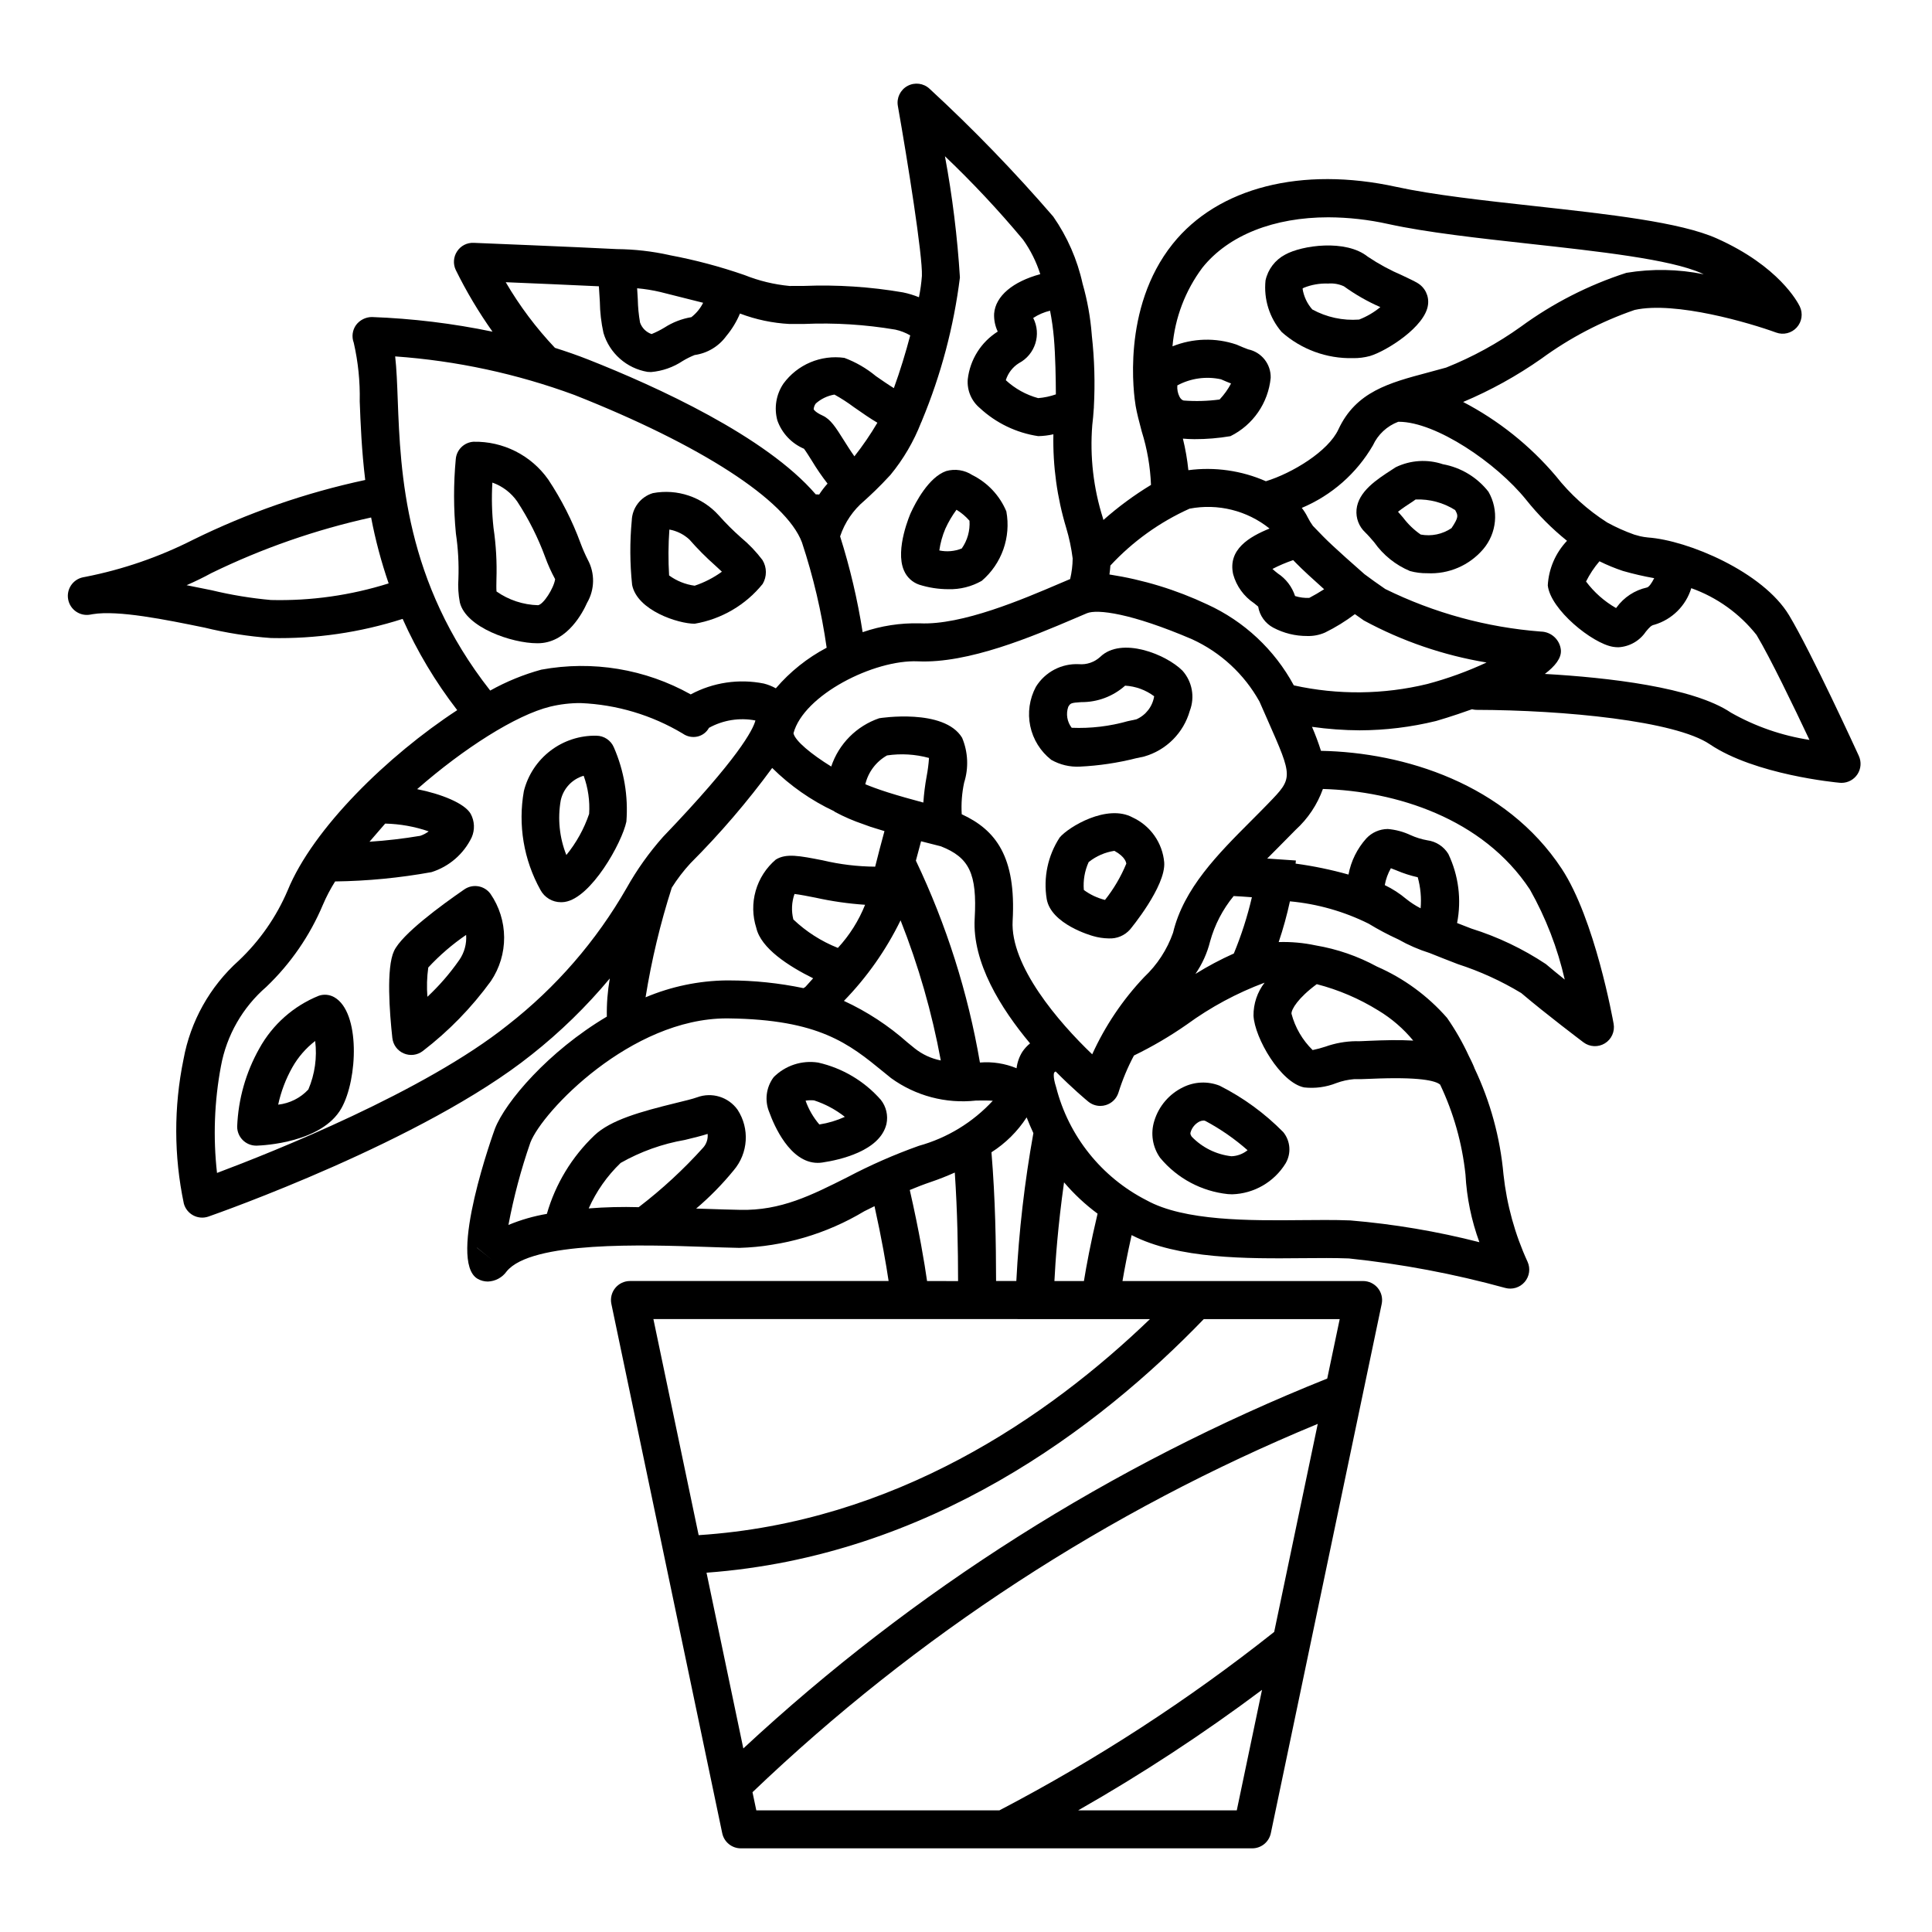 <?xml version="1.0" encoding="UTF-8"?>
<!-- Uploaded to: ICON Repo, www.iconrepo.com, Generator: ICON Repo Mixer Tools -->
<svg fill="#000000" width="800px" height="800px" version="1.1" viewBox="144 144 512 512" xmlns="http://www.w3.org/2000/svg">
 <g>
  <path d="m636.61 344.32c-0.508-1.113-12.543-27.359-18.469-37.238-6.902-11.504-26.805-19.91-37.469-20.648v-0.004c-0.676-0.066-1.344-0.172-2.004-0.32-0.578-0.145-1.117-0.289-1.547-0.426h-0.004c-2.484-0.879-4.891-1.953-7.199-3.223-5.207-3.32-9.816-7.492-13.633-12.344-6.84-8.055-15.172-14.703-24.539-19.59 7.297-3.074 14.246-6.918 20.727-11.465 7.543-5.523 15.879-9.879 24.719-12.922 10.793-2.414 30.727 3.512 37.496 5.988 1.926 0.707 4.086 0.176 5.465-1.344 1.379-1.52 1.699-3.723 0.809-5.57-0.516-1.066-5.5-10.656-21.996-18.027-9.66-4.316-28.551-6.402-48.555-8.605-13.141-1.445-26.73-2.949-36.32-5.047-25.16-5.519-47.34 0.133-59.316 15.105-13.68 17.102-10.254 40.34-9.816 42.934 0.32 1.883 0.934 4.223 1.617 6.785v-0.004c1.441 4.59 2.262 9.348 2.449 14.152-4.477 2.715-8.695 5.824-12.613 9.297-0.039-0.148-0.062-0.27-0.102-0.418-2.547-7.988-3.512-16.398-2.844-24.758 0.172-1.348 0.297-2.844 0.398-4.398 0-0.047 0.02-0.086 0.02-0.133v-0.223c0.344-6.32 0.164-12.66-0.539-18.949l-0.023-0.309c-0.355-4.551-1.168-9.051-2.422-13.438-1.402-6.383-4.047-12.426-7.781-17.785-10.273-11.902-21.219-23.211-32.777-33.871-1.582-1.48-3.934-1.781-5.84-0.746-1.906 1.031-2.938 3.168-2.559 5.301 2.582 14.602 6.59 39.738 6.371 45.027v0.004c-0.141 1.902-0.402 3.793-0.785 5.664-1.363-0.555-2.777-0.988-4.223-1.285-8.66-1.488-17.449-2.062-26.23-1.715l-3.84 0.012c-4.102-0.391-8.125-1.363-11.949-2.898-6.438-2.234-13.035-3.988-19.734-5.246l-0.148-0.039c-4.562-1.012-9.219-1.543-13.895-1.586-10.379-0.543-37.973-1.66-37.973-1.66h0.004c-1.766-0.082-3.441 0.773-4.402 2.254-0.977 1.465-1.113 3.336-0.359 4.93 2.809 5.703 6.066 11.172 9.742 16.359-10.527-2.191-21.223-3.488-31.969-3.883-1.66 0.012-3.219 0.805-4.211 2.137-0.961 1.363-1.184 3.117-0.594 4.684 1.164 5.086 1.695 10.297 1.582 15.516 0.223 5.898 0.504 12.988 1.457 20.848-15.801 3.383-31.125 8.703-45.621 15.844-9.012 4.57-18.609 7.875-28.523 9.824-0.215 0.039-0.43 0.078-0.641 0.121-2.699 0.555-4.453 3.172-3.934 5.879 0.516 2.707 3.109 4.496 5.824 4.016 0.07-0.012 0.301-0.051 0.668-0.121 6.762-1.117 19.367 1.457 29.543 3.539v-0.004c5.809 1.422 11.727 2.356 17.691 2.785 11.836 0.258 23.633-1.457 34.91-5.07 3.844 8.605 8.699 16.727 14.465 24.184-18.402 12.016-38.246 31.379-44.934 47.766-2.996 7.027-7.41 13.363-12.961 18.613-7.656 6.859-12.809 16.074-14.648 26.188-2.594 12.609-2.559 25.613 0.098 38.211 0.367 1.344 1.281 2.477 2.516 3.129 1.234 0.648 2.688 0.758 4.004 0.297 2.316-0.809 57.07-20.059 85.602-42.879v0.004c7.602-6.004 14.559-12.781 20.758-20.223-0.586 3.336-0.848 6.723-0.785 10.113-15.457 9.16-26.898 22.582-29.66 29.715-0.133 0.348-12.762 35.047-4.574 39.773 0.82 0.469 1.75 0.715 2.699 0.719 1.98-0.066 3.82-1.055 4.969-2.672 6.527-8.09 36.543-7.066 52.66-6.516 3.289 0.113 6.34 0.215 9.02 0.266 11.684-0.344 23.086-3.684 33.109-9.703 0.895-0.449 1.805-0.898 2.711-1.348 1.934 8.715 3.09 15.484 3.738 19.832h-68.539c-1.516 0-2.953 0.684-3.91 1.863-0.957 1.176-1.332 2.727-1.02 4.211l29.379 140.27v-0.004c0.488 2.336 2.547 4.008 4.93 4.008h135.52c2.387 0 4.441-1.672 4.934-4.008l29.379-140.26c0.312-1.488-0.062-3.035-1.02-4.211-0.957-1.18-2.394-1.863-3.91-1.863h-63.762c0.52-3.062 1.309-7.215 2.422-12.168 12.336 6.356 30.535 6.25 45.258 6.109 4.465-0.039 8.648-0.074 12.262 0.07v-0.004c14.023 1.465 27.902 4.082 41.5 7.824 1.875 0.512 3.879-0.105 5.144-1.586 1.266-1.477 1.566-3.551 0.773-5.328-3.367-7.32-5.523-15.145-6.391-23.156-0.879-9.793-3.492-19.348-7.719-28.223-0.012-0.035-0.008-0.07-0.02-0.105-0.066-0.164-0.539-1.328-1.441-3.078-1.625-3.527-3.555-6.902-5.769-10.09-5.117-5.848-11.461-10.492-18.582-13.602-5.07-2.758-10.562-4.656-16.254-5.613-3.215-0.688-6.5-0.98-9.789-0.879 1.195-3.539 2.188-7.144 2.981-10.797 7.254 0.668 14.324 2.672 20.852 5.918 2.547 1.551 5.184 2.949 7.894 4.184 2.625 1.484 5.391 2.688 8.266 3.594 2.523 1.016 5.043 2.004 7.473 2.938h-0.004c5.887 1.902 11.531 4.477 16.824 7.676 6.543 5.559 16.086 12.754 16.488 13.059 1.652 1.242 3.898 1.352 5.664 0.27 1.766-1.082 2.688-3.133 2.328-5.172-0.199-1.133-4.988-27.793-13.762-41.105-14.82-22.496-41.746-30.836-63.797-31.246-0.684-2.16-1.477-4.281-2.375-6.359 4.18 0.59 8.395 0.902 12.617 0.926 6.832-0.02 13.633-0.852 20.266-2.477 0.117-0.027 4.242-1.215 9.52-3.113 0.367 0.098 0.746 0.152 1.125 0.164 23.395 0.055 52.734 2.926 61.871 9.105 11.996 8.113 33.57 10.137 34.484 10.219 0.148 0.016 0.301 0.02 0.449 0.02h0.004c1.715 0 3.309-0.871 4.238-2.316 0.926-1.441 1.055-3.258 0.34-4.816zm-33.871-11.449c-10.023-6.781-32.703-9.324-49.336-10.273 2.695-2.051 4.426-4.191 4.246-6.312h0.004c-0.262-2.746-2.543-4.859-5.301-4.914-14.34-1.102-28.336-4.93-41.242-11.277-2.043-1.395-3.848-2.695-5.512-3.938-1.066-0.934-8.352-7.312-10.961-10.008l-2.695-2.781v0.004c-0.516-0.711-0.973-1.465-1.371-2.25-0.438-0.895-0.969-1.738-1.582-2.527 7.91-3.324 14.523-9.137 18.84-16.555 1.328-2.891 3.738-5.137 6.711-6.262l0.121-0.004h0.059c9.789 0 25.855 10.887 33.715 20.66 3.203 4.016 6.84 7.664 10.84 10.883-3.047 3.211-4.852 7.398-5.098 11.816 0.711 6.426 11.797 15.371 17.273 16.277h-0.004c0.484 0.082 0.977 0.121 1.465 0.121 2.93-0.168 5.613-1.695 7.25-4.133 1.047-1.254 1.453-1.672 2.25-1.836v0.004c4.688-1.383 8.367-5.023 9.797-9.695 6.812 2.43 12.805 6.727 17.293 12.395 3.617 6.027 9.93 19.125 14.023 27.812-7.309-1.125-14.348-3.566-20.781-7.207zm-53.285 46.883c4.207 7.461 7.312 15.492 9.219 23.844-1.738-1.391-3.465-2.805-5-4.109-6.098-4.051-12.742-7.215-19.73-9.402-1.238-0.477-2.523-0.98-3.801-1.477 1.215-6.195 0.398-12.613-2.32-18.309-1.215-1.984-3.262-3.316-5.57-3.613-1.535-0.273-3.031-0.738-4.449-1.383-1.902-0.891-3.941-1.438-6.035-1.613-2.148 0.016-4.199 0.914-5.668 2.484-2.43 2.699-4.07 6.016-4.738 9.59-4.598-1.289-9.281-2.262-14.016-2.902 0.023-0.277 0.055-0.547 0.074-0.824l-7.598-0.52c0.953-0.969 1.918-1.938 2.898-2.914 1.562-1.566 3.121-3.129 4.648-4.703 3.254-2.965 5.731-6.68 7.215-10.82 19.199 0.562 42.344 7.664 54.871 26.672zm-32.781 2.488c-1.734-1.461-3.648-2.695-5.695-3.68 0.281-1.57 0.828-3.082 1.617-4.469 0.496 0.176 1.047 0.398 1.484 0.57v0.004c1.82 0.777 3.707 1.383 5.637 1.812 0.746 2.676 1.004 5.461 0.762 8.227-1.348-0.691-2.621-1.516-3.805-2.465zm-7.41 29.539c3.516 2.117 6.648 4.816 9.258 7.988-3.723-0.223-7.75-0.113-11.766 0.059-1.52 0.062-2.731 0.148-3.41 0.094-2.758 0.035-5.492 0.523-8.094 1.449-1.109 0.367-2.242 0.668-3.387 0.906-2.703-2.644-4.641-5.973-5.606-9.629-0.059-1.152 1.75-4.188 6.695-7.836 5.758 1.484 11.258 3.836 16.309 6.969zm-19.648 20.395c2.902 0.324 5.844-0.078 8.555-1.16 1.496-0.551 3.055-0.895 4.644-1.027 0.879 0.039 2.43-0.012 4.383-0.094 13.035-0.578 17.277 0.504 18.465 1.555l-0.004-0.004c3.562 7.5 5.828 15.543 6.707 23.797 0.328 6.133 1.57 12.184 3.688 17.953-11.227-2.875-22.676-4.805-34.223-5.773-2.086-0.09-4.356-0.113-6.758-0.113-1.93 0-3.941 0.016-6.012 0.035-13.926 0.133-31.223 0.281-41.238-5.277-11.914-6.086-20.633-17-23.938-29.957-0.949-2.934-0.535-3.832-0.531-3.844 0.109-0.137 0.246-0.246 0.406-0.32 4.594 4.648 8.234 7.656 8.66 8.004h0.004c0.895 0.73 2.016 1.129 3.176 1.129 0.492 0 0.98-0.074 1.453-0.219 1.598-0.477 2.856-1.723 3.352-3.316 1.059-3.394 2.434-6.688 4.106-9.824 4.871-2.363 9.547-5.106 13.988-8.203 6.336-4.625 13.277-8.359 20.633-11.102-1.934 2.5-2.965 5.578-2.938 8.738 0.293 5.918 7.176 17.777 13.422 19.023zm-81.645 51.305c-0.023-10.047-0.184-21.578-1.223-34.121v0.004c3.734-2.379 6.914-5.531 9.324-9.246 0.562 1.449 1.168 2.824 1.785 4.172-2.332 12.957-3.844 26.047-4.519 39.191zm-107.96-19.238c2.016-4.531 4.891-8.625 8.465-12.055 5.285-3.004 11.051-5.066 17.043-6.098 2.461-0.602 4.469-1.094 6.012-1.594h-0.004c0.137 1.316-0.285 2.629-1.164 3.621-5.203 5.781-10.93 11.07-17.105 15.797-4.418-0.129-8.84-0.02-13.246 0.328zm28.48 0.043c3.617-3.074 6.949-6.469 9.949-10.145 3.863-4.535 4.277-11.074 1.02-16.059-2.422-3.379-6.801-4.727-10.699-3.289-1.254 0.453-3.277 0.93-5.641 1.512-9.246 2.269-17.254 4.473-21.574 8.562-5.981 5.695-10.34 12.883-12.621 20.824-3.496 0.59-6.91 1.574-10.184 2.934 1.398-7.418 3.34-14.727 5.82-21.855 3.191-8.25 26.652-32.887 52.016-32.887 0.152 0 0.305 0.004 0.461 0.004 24.082 0.285 31.969 6.731 41.098 14.188l1.973 1.605v0.004c6.512 4.731 14.555 6.863 22.559 5.977 1.461-0.016 3.141-0.043 4.43 0.051-5.293 5.727-12.078 9.863-19.594 11.945-6.512 2.32-12.852 5.106-18.969 8.332-9.445 4.734-17.59 8.898-28.426 8.633-2.629-0.043-5.617-0.148-8.844-0.254-0.938-0.031-1.844-0.055-2.773-0.082zm-126.98-9.441c-1.062-9.434-0.711-18.973 1.043-28.301 1.496-8.172 5.742-15.586 12.027-21.02 6.434-6.144 11.539-13.551 14.992-21.754 0.914-2.144 2-4.211 3.238-6.18 8.57-0.113 17.113-0.941 25.547-2.469 4.672-1.473 8.523-4.805 10.648-9.219 0.875-2.004 0.777-4.297-0.266-6.223-1.613-2.828-7.871-5.293-14.195-6.547 12.309-10.777 26.168-19.645 35.293-21.875h0.004c2.629-0.633 5.324-0.949 8.031-0.934 9.559 0.391 18.863 3.172 27.07 8.086 1.121 0.793 2.523 1.082 3.867 0.789 1.309-0.289 2.43-1.133 3.07-2.312 3.75-2.07 8.105-2.762 12.312-1.953-0.637 2.465-4.457 9.965-24.5 30.867-3.68 4.144-6.906 8.676-9.621 13.512-8.043 14.043-18.746 26.387-31.512 36.336-22.043 17.637-62.324 33.664-77.051 39.195zm56.098-90.523c-0.676 0.508-1.426 0.902-2.227 1.176-4.457 0.75-8.949 1.273-13.461 1.57l4.156-4.809c3.926 0.09 7.816 0.785 11.531 2.062zm-57.477-63.891c-2.184-0.449-4.426-0.906-6.68-1.348 2.211-0.965 4.418-2.031 6.562-3.203 13.48-6.57 27.691-11.516 42.336-14.742 1.129 5.926 2.684 11.766 4.648 17.469-10.086 3.176-20.625 4.664-31.195 4.402-5.281-0.473-10.52-1.336-15.672-2.578zm48.594-61.977v-0.004c16.23 1.152 32.223 4.59 47.492 10.215 33.523 13.246 56.066 27.836 60.301 39.051 3.012 9.098 5.207 18.445 6.555 27.934-5.129 2.703-9.699 6.356-13.469 10.758-1.004-0.559-2.074-0.984-3.191-1.266-6.594-1.316-13.438-0.301-19.363 2.879-12.031-6.738-26.043-9.055-39.602-6.555-4.723 1.293-9.266 3.152-13.539 5.539-22.629-28.801-23.777-57.68-24.504-77.031-0.16-4.348-0.305-8.195-0.68-11.523zm64.121-18.055v-0.004c2.07 0.184 4.125 0.512 6.144 0.988 3.258 0.809 7.898 1.977 11.348 2.856-0.738 1.488-1.805 2.793-3.121 3.812-2.547 0.426-4.977 1.371-7.144 2.773-1.086 0.656-2.223 1.227-3.398 1.707-1.438-0.496-2.566-1.625-3.059-3.062-0.355-2.027-0.555-4.078-0.594-6.137-0.051-0.93-0.105-1.91-0.176-2.938zm-10.137-0.523c0.105 1.43 0.184 2.785 0.254 4.031v-0.004c0.035 2.805 0.359 5.598 0.965 8.336 0.785 2.637 2.293 5 4.356 6.82 2.059 1.824 4.59 3.031 7.305 3.492 0.312 0.031 0.633 0.047 0.949 0.047 3.008-0.262 5.898-1.277 8.41-2.953 1-0.605 2.051-1.125 3.137-1.559 3.375-0.469 6.414-2.297 8.41-5.059 1.492-1.785 2.707-3.789 3.606-5.938 4.211 1.602 8.645 2.535 13.145 2.769l3.887-0.012v0.004c8.078-0.352 16.172 0.156 24.145 1.504 1.387 0.301 2.719 0.816 3.945 1.531-1.195 4.523-2.672 9.398-4.34 13.977-1.66-1.035-3.519-2.32-4.793-3.211h0.004c-2.492-2.059-5.309-3.688-8.332-4.812-3.055-0.426-6.168-0.016-9.012 1.184-2.84 1.199-5.301 3.148-7.129 5.633-1.945 2.871-2.531 6.457-1.602 9.797 1.207 3.367 3.762 6.074 7.051 7.473 0.516 0.68 1.398 2.09 2.074 3.164 1.266 2.106 2.656 4.133 4.164 6.07-0.812 0.902-1.555 1.867-2.215 2.887-0.305-0.012-0.613-0.02-0.914-0.039-13.219-15.387-42.211-28.582-60.262-35.711-2.934-1.16-5.898-2.18-8.848-3.113-5-5.281-9.375-11.117-13.043-17.395 7.328 0.305 17.578 0.742 24.684 1.082zm95.68-2.344c-0.672-10.777-1.996-21.504-3.969-32.125 7.32 6.969 14.23 14.348 20.703 22.109 1.988 2.789 3.523 5.875 4.559 9.141-7.215 1.953-11.871 5.773-12.23 10.477v0.004c-0.074 1.629 0.258 3.254 0.957 4.731-4.434 2.797-7.356 7.453-7.945 12.66-0.23 2.906 0.965 5.742 3.203 7.606 4.289 3.981 9.676 6.574 15.461 7.445 1.355-0.027 2.707-0.191 4.031-0.488-0.176 8.406 0.977 16.785 3.406 24.832 0.793 2.641 1.359 5.34 1.703 8.074-0.02 1.84-0.246 3.668-0.668 5.457l-2.723 1.156c-9.719 4.156-25.941 11.117-37.137 10.578v0.004c-5.144-0.133-10.27 0.66-15.133 2.34-1.348-8.602-3.344-17.086-5.969-25.387 1.234-3.703 3.473-6.984 6.465-9.484 1.598-1.457 3.789-3.449 6.875-6.809 3.438-4.176 6.184-8.875 8.141-13.914l0.109-0.211c0.055-0.105 0.078-0.223 0.125-0.332h0.004c5.031-12.113 8.406-24.848 10.031-37.863zm113.55-14.156c10.113 2.219 23.973 3.746 37.375 5.227 18.352 2.023 37.324 4.113 45.551 7.789 0.219 0.098 0.434 0.195 0.648 0.297v-0.004c-6.754-1.379-13.703-1.508-20.5-0.383-10.027 3.234-19.473 8.055-27.973 14.277-6.137 4.391-12.777 8.027-19.781 10.828-1.723 0.488-3.363 0.926-4.926 1.34-10.195 2.715-19 5.059-23.641 15.051-2.707 5.836-12.25 11.598-19.215 13.734h-0.004c-6.453-2.836-13.555-3.848-20.543-2.93-0.289-2.816-0.773-5.613-1.453-8.363 0.949 0.086 1.961 0.141 3.051 0.141h-0.004c3.203 0.012 6.402-0.254 9.559-0.793 5.984-2.961 10.016-8.805 10.66-15.453 0.102-3.629-2.41-6.809-5.965-7.551-0.766-0.289-1.777-0.68-3.113-1.273-5.523-1.871-11.535-1.703-16.945 0.473 0.645-7.551 3.391-14.77 7.926-20.844 6.934-8.668 19.051-13.352 33.379-13.352 5.356 0.023 10.688 0.625 15.914 1.789zm-20.977 99.074c-1.273 0.055-2.543-0.109-3.754-0.492-0.801-2.461-2.418-4.578-4.586-5.996-0.473-0.375-1.008-0.797-1.406-1.188 1.766-0.918 3.602-1.699 5.488-2.336l0.703 0.723c1.664 1.723 4.856 4.629 7.5 6.992-1.301 0.832-2.758 1.684-3.945 2.297zm-23.758-52.578c-3.144 0.422-6.324 0.516-9.484 0.273-0.199-0.039-0.648-0.145-1.105-0.949h-0.004c-0.488-0.941-0.699-2.004-0.605-3.062 3.543-1.898 7.641-2.473 11.566-1.617 1.055 0.469 1.934 0.828 2.668 1.113-0.816 1.547-1.836 2.973-3.035 4.242zm-52.266 172.86c-0.828 1.32-1.355 2.812-1.539 4.363-3.07-1.273-6.398-1.789-9.707-1.512-3.176-18.527-8.887-36.531-16.973-53.5 0.438-1.672 0.898-3.394 1.375-5.137 2.793 0.73 4.852 1.238 5.25 1.336 7.477 2.949 9.641 7.168 8.957 19.156-0.664 11.652 6.941 23.82 14.676 33.07l0.004-0.004c-0.785 0.637-1.477 1.387-2.043 2.227zm-35.871-78.535c3.715-0.551 7.508-0.324 11.129 0.668-0.109 1.641-0.32 3.273-0.629 4.887-0.422 2.293-0.711 4.606-0.871 6.934-3.035-0.812-6.535-1.785-9.434-2.707-2.555-0.812-4.519-1.555-5.949-2.144h0.004c0.77-3.234 2.856-6 5.75-7.637zm-13.02 51.004v0.004c-4.379-1.734-8.387-4.293-11.801-7.539-0.562-2.234-0.457-4.582 0.305-6.754 1.391 0.156 3.719 0.613 5.531 0.973 4.34 0.961 8.742 1.594 13.176 1.891-1.684 4.219-4.129 8.09-7.211 11.43zm16.613-7.305v0.004c4.75 12 8.32 24.438 10.66 37.129-2.519-0.492-4.883-1.586-6.891-3.184l-1.922-1.566h-0.004c-5.043-4.484-10.727-8.203-16.855-11.031 6.106-6.273 11.172-13.48 15.012-21.348zm-14.508-120.37 0.008-0.012-0.004 0.012zm2.277-2.594c-0.996-1.383-2.098-3.133-2.762-4.195-2.211-3.519-3.543-5.637-5.684-6.613-2.047-0.934-2.348-1.652-2.352-1.656v-0.004c0.035-0.555 0.23-1.09 0.566-1.535 1.375-1.219 3.062-2.031 4.871-2.352l0.102 0.004v0.004c1.781 0.988 3.496 2.098 5.129 3.32 2.356 1.652 4.387 3.051 6.219 4.121-1.828 3.106-3.859 6.078-6.09 8.906zm47.383-36.668c1.363-0.898 2.875-1.547 4.465-1.922 0.465 2.367 0.801 4.754 1.012 7.156 0.414 4.742 0.512 11.125 0.527 15.016h-0.004c-1.516 0.531-3.09 0.863-4.691 0.992-3.199-0.871-6.137-2.504-8.57-4.75 0.578-1.871 1.809-3.473 3.465-4.512 4.332-2.285 6.023-7.621 3.797-11.98zm-95.785 150.98c1.445-2.297 3.098-4.461 4.938-6.457 7.856-7.859 15.102-16.309 21.672-25.27 4.769 4.719 10.309 8.59 16.379 11.445 0.094 0.066 0.168 0.152 0.27 0.211h-0.004c2.402 1.285 4.91 2.371 7.492 3.242 1.398 0.535 2.547 0.922 3.391 1.152l0.051 0.016c0.695 0.223 1.438 0.445 2.176 0.668-0.895 3.277-1.746 6.512-2.465 9.426-4.684-0.035-9.344-0.598-13.898-1.68-6.223-1.219-9.652-1.895-12.422-0.211-2.562 2.172-4.426 5.059-5.344 8.289-0.922 3.231-0.863 6.664 0.172 9.863 1.242 5.383 8.523 10.09 15.055 13.32-0.695 0.773-1.375 1.531-2 2.223-0.172 0.152-0.359 0.281-0.562 0.387-6.504-1.355-13.129-2.043-19.777-2.047-0.188 0-0.379-0.004-0.566-0.004-7.391 0.09-14.691 1.609-21.504 4.481 1.582-9.848 3.902-19.559 6.949-29.055zm158.1-22.34c-1.484 1.535-3.012 3.059-4.535 4.59-8.805 8.816-17.91 17.934-20.715 29.668h0.004c-1.578 4.484-4.207 8.523-7.668 11.781-5.691 6.008-10.344 12.926-13.766 20.461-8.926-8.523-21.766-23.496-21.086-35.395 0.965-16.965-4.469-24.066-13.488-28.223h-0.004c-0.168-2.812 0.047-5.629 0.637-8.383 1.234-3.902 1.043-8.117-0.539-11.891-4.781-7.883-21.797-5.211-21.961-5.172-6.004 2.047-10.711 6.781-12.723 12.797-5.258-3.246-9.566-6.793-10.004-8.809 2.672-10.137 21.336-19.578 32.973-19.066 13.41 0.609 30.375-6.594 41.578-11.379l3.211-1.367c2.746-1.137 11.699-0.035 27.906 6.906v0.004c7.547 3.461 13.793 9.238 17.828 16.496l2.121 4.82c6.793 15.383 6.793 15.383 0.23 22.16zm6.746-31.281c-5.113-9.461-13.176-16.996-22.965-21.461-8.207-3.867-16.926-6.535-25.895-7.918 0.117-0.832 0.199-1.617 0.25-2.367v-0.004c5.914-6.375 13.047-11.5 20.977-15.07 7.496-1.438 15.25 0.484 21.203 5.266-5.402 2.195-11.098 5.559-9.641 12.125 0.867 3.144 2.844 5.875 5.562 7.68 0.328 0.254 0.777 0.613 1.066 0.875 0.387 2.387 1.871 4.457 4.008 5.594 2.762 1.461 5.84 2.219 8.965 2.203 1.633 0.055 3.254-0.258 4.746-0.914 2.789-1.371 5.438-3.004 7.914-4.875 0.789 0.559 1.543 1.105 2.371 1.672 10.145 5.492 21.137 9.254 32.52 11.141-5.055 2.356-10.305 4.262-15.695 5.695-11.613 2.82-23.719 2.945-35.387 0.363zm87.211-30.32c2.731 0.781 5.496 1.422 8.293 1.918-0.641 1.293-1.391 2.367-1.938 2.477v-0.004c-3.227 0.719-6.078 2.59-8.016 5.262l-0.148 0.184h-0.004c-3.106-1.773-5.812-4.168-7.953-7.031 0.961-1.93 2.156-3.731 3.555-5.367 2.008 0.996 4.082 1.852 6.211 2.562zm-303.7 179.36 0.023-0.02 2.234 1.801 1.688 1.359-1.688-1.344zm114.72-15.305c1.816-0.754 3.672-1.48 5.637-2.144 2.199-0.746 4.281-1.586 6.289-2.477 0.711 10.469 0.852 20.184 0.871 28.762l-8.219-0.008c-0.668-4.715-2.043-13.012-4.582-24.137zm63.645 34.215c-27.113 26.098-67.727 53.887-119.6 57.258l-11.992-57.262zm-105.33 125.38c43.445-41.547 94.242-74.648 149.8-97.613l-11.547 55.137c-22.73 18.023-47.109 33.855-72.82 47.285h-64.422zm128.34 4.809h-42.035c16.891-9.617 33.164-20.285 48.723-31.934zm23.969-114.43c-57.18 22.863-109.64 56.098-154.74 98.023l-9.754-46.574c59.035-4.328 103.86-38.258 131.78-67.207h36.023zm-72.297-25.836c0.262-5.336 0.922-14.578 2.551-26.16h0.004c2.637 3.094 5.617 5.879 8.883 8.297-1.836 7.691-2.992 13.973-3.621 17.863zm47.547-86.812v0.004c-3.512 1.566-6.914 3.375-10.18 5.41 1.801-2.606 3.117-5.512 3.883-8.586 1.215-4.41 3.344-8.516 6.25-12.051 1.465 0.074 3.086 0.18 4.832 0.316-1.184 5.09-2.785 10.078-4.785 14.91z"/>
  <path d="m349.03 429.46c-2.019 2.691-2.453 6.254-1.137 9.348l0.02 0.051c1.168 3.234 5.41 13.312 12.793 13.312 0.414 0 0.828-0.031 1.234-0.094 4.539-0.676 15.277-3.019 16.984-10.223 0.477-2.246-0.07-4.59-1.496-6.387-4.359-4.965-10.172-8.418-16.613-9.875-4.32-0.668-8.699 0.77-11.785 3.867zm10.715 6.156c2.953 0.961 5.711 2.438 8.148 4.363-2.148 0.977-4.426 1.656-6.758 2.019-1.594-1.859-2.832-4-3.648-6.309 0.746-0.129 1.504-0.152 2.258-0.074z"/>
  <path d="m267.05 379.7c-6.062 4.176-16.551 11.852-18.633 16.328-2.094 4.508-1.172 16.379-0.441 23.055l0.004 0.004c0.195 1.801 1.348 3.359 3.016 4.074 1.664 0.719 3.586 0.484 5.031-0.613 6.891-5.289 12.98-11.543 18.082-18.57 2.297-3.422 3.516-7.453 3.492-11.574-0.023-4.121-1.289-8.141-3.625-11.531-1.609-2.203-4.68-2.723-6.926-1.172zm-1.34 18.707h0.004c-2.465 3.539-5.293 6.805-8.445 9.75-0.207-2.586-0.133-5.191 0.227-7.762 3.012-3.246 6.375-6.141 10.031-8.637 0.176 2.359-0.465 4.703-1.812 6.648z"/>
  <path d="m232.6 408.28c-1.242-0.711-2.731-0.859-4.086-0.406-6.719 2.703-12.297 7.644-15.793 13.988-3.574 6.336-5.586 13.438-5.867 20.707 0 1.336 0.531 2.617 1.477 3.562 0.945 0.945 2.227 1.477 3.562 1.477h0.152c1.758-0.055 17.297-0.789 22.449-9.938 4.32-7.684 5.023-25.441-1.895-29.391zm-6.887 24.449c-2.098 2.25-4.934 3.676-7.992 4.016 0.746-3.465 2.012-6.797 3.75-9.887 1.531-2.711 3.59-5.086 6.055-6.988 0.539 4.371-0.086 8.809-1.812 12.859z"/>
  <path d="m293.68 383.02c6.981-1.066 15.152-15.664 16.32-21.293 0.52-6.727-0.617-13.477-3.316-19.656-0.785-1.875-2.621-3.098-4.652-3.102-4.387-0.086-8.672 1.316-12.156 3.981-3.488 2.66-5.969 6.426-7.043 10.68-1.598 8.98-0.047 18.234 4.387 26.207 1.074 2.012 3.172 3.266 5.449 3.258 0.34 0 0.676-0.027 1.012-0.074zm-1.07-26.953c0.684-3.106 3.012-5.594 6.066-6.484 1.18 3.231 1.672 6.672 1.453 10.102-1.348 3.965-3.391 7.656-6.039 10.902-1.832-4.606-2.348-9.637-1.48-14.52z"/>
  <path d="m286.35 314.47c0.262 0 0.516-0.012 0.762-0.02 7.359-0.395 11.395-8.27 12.457-10.672 2.066-3.527 2.137-7.879 0.184-11.473-0.715-1.418-1.348-2.875-1.902-4.363-2.184-5.934-5.059-11.59-8.555-16.855-4.531-6.434-11.965-10.188-19.828-10.02-2.473 0.168-4.457 2.106-4.68 4.57-0.617 6.57-0.605 13.188 0.031 19.754 0.59 3.973 0.812 7.988 0.664 12-0.145 2.09-0.016 4.191 0.379 6.25 1.602 6.66 13.801 10.828 20.488 10.828zm4.766-16.98c-0.359 2.41-3.113 6.723-4.539 6.894-3.941-0.109-7.766-1.371-10.996-3.637-0.066-0.766-0.043-1.938-0.02-3.164 0.152-4.57-0.105-9.145-0.773-13.668-0.441-3.992-0.543-8.012-0.305-12.023 2.668 0.938 4.969 2.691 6.586 5.008 3.031 4.637 5.527 9.605 7.434 14.805 0.727 1.992 1.602 3.926 2.613 5.785z"/>
  <path d="m340.4 286.48c-2.09-1.844-4.066-3.812-5.914-5.898-4.394-4.883-11.02-7.121-17.473-5.898-3.227 0.973-5.473 3.894-5.59 7.262-0.535 5.672-0.504 11.387 0.094 17.055 1.352 6.789 12.234 10.293 16.578 10.293 7.086-1.203 13.492-4.949 18.016-10.539 1.16-1.961 1.141-4.402-0.051-6.344-1.652-2.191-3.551-4.18-5.66-5.93zm-19.008-2.144c1.977 0.355 3.812 1.27 5.293 2.633 2.141 2.449 4.438 4.762 6.875 6.914 0.547 0.5 1.164 1.074 1.75 1.625-2.203 1.598-4.637 2.848-7.215 3.711-2.453-0.328-4.781-1.262-6.777-2.723-0.242-4.051-0.219-8.113 0.074-12.16z"/>
  <path d="m394.73 268.84c-4.629 1.645-8.094 8.301-9.367 11.086h-0.004c-0.043 0.094-4.254 9.617-1.812 15.227 0.746 1.789 2.223 3.172 4.055 3.793 2.496 0.789 5.098 1.195 7.715 1.195 3.106 0.09 6.176-0.68 8.871-2.227 5.293-4.535 7.769-11.539 6.504-18.391-1.754-4.191-4.957-7.609-9.023-9.629-2.051-1.34-4.582-1.727-6.938-1.055zm6.195 13.16c0.18 2.613-0.547 5.211-2.051 7.352-1.887 0.758-3.953 0.941-5.945 0.523 0.281-1.98 0.816-3.918 1.598-5.758 0.805-1.773 1.797-3.461 2.953-5.027 1.293 0.789 2.453 1.77 3.445 2.91z"/>
  <path d="m435.57 318.08c-1.527 1.406-3.574 2.109-5.644 1.934-4.613-0.23-8.98 2.07-11.402 6-1.707 3.188-2.234 6.871-1.496 10.41 0.742 3.535 2.707 6.699 5.551 8.93 2.305 1.316 4.938 1.945 7.586 1.809 5.027-0.242 10.02-0.98 14.898-2.215l2.156-0.461v-0.004c5.859-1.672 10.434-6.254 12.094-12.117 1.391-3.633 0.637-7.738-1.953-10.641-4.316-4.32-16.16-9.094-21.789-3.644zm9.59 16.547-2.231 0.477v-0.004c-4.848 1.379-9.883 1.977-14.918 1.77-1.227-1.586-1.566-3.68-0.906-5.57 0.574-0.93 0.648-1.055 3.453-1.23 4.277 0.039 8.418-1.52 11.613-4.363 2.785 0.16 5.461 1.141 7.695 2.812-0.43 2.703-2.203 5.004-4.707 6.106z"/>
  <path d="m444.17 360.64c-6.754-3.684-17.02 2.504-19.359 5.32h0.004c-3.133 4.809-4.352 10.613-3.43 16.273v0.004c1.141 6.68 11.816 9.699 12.27 9.82l0.004 0.004c1.352 0.395 2.75 0.605 4.16 0.629 2.141 0.117 4.223-0.75 5.644-2.356 0.098-0.109 9.531-11.465 9.066-17.801-0.227-2.543-1.117-4.981-2.582-7.066-1.469-2.09-3.461-3.754-5.777-4.828zm-12.941 19.211c-0.215-2.531 0.227-5.074 1.277-7.387 1.973-1.578 4.324-2.606 6.82-2.984 3 1.645 3.113 3.203 3.16 3.391v-0.004c-1.426 3.457-3.328 6.699-5.652 9.625-2.023-0.508-3.926-1.402-5.606-2.641z"/>
  <path d="m457.55 432.12c-3.688 1.777-6.465 5.019-7.652 8.938-1.039 3.316-0.469 6.926 1.535 9.762 4.504 5.438 10.957 8.895 17.977 9.633 0.383 0.035 0.762 0.051 1.145 0.051 5.793-0.184 11.105-3.262 14.141-8.195 1.547-2.621 1.301-5.926-0.617-8.285-4.914-4.992-10.609-9.145-16.859-12.301-3.133-1.238-6.648-1.094-9.668 0.398zm12.781 18.297c-4.008-0.457-7.727-2.297-10.523-5.199-0.445-0.664-0.355-0.949-0.281-1.18v-0.008c0.367-1.211 1.207-2.223 2.332-2.805 0.328-0.16 0.688-0.25 1.055-0.266 0.172-0.004 0.344 0.027 0.508 0.094 4.019 2.144 7.777 4.75 11.195 7.766-1.219 0.984-2.723 1.547-4.285 1.598z"/>
  <path d="m526.37 267.02c-4.102-1.375-8.578-1.09-12.477 0.793l-1.082 0.703c-3.941 2.547-8.844 5.723-9.32 10.52h0.004c-0.211 2.269 0.641 4.508 2.309 6.059 0.77 0.746 1.566 1.676 2.394 2.641v0.004c2.379 3.367 5.656 6 9.457 7.59 1.496 0.41 3.039 0.605 4.59 0.582 5.652 0.293 11.121-2.055 14.805-6.356 3.641-4.273 4.207-10.371 1.41-15.238-2.996-3.836-7.301-6.434-12.09-7.297zm2.297 16.945h-0.004c-2.391 1.617-5.324 2.227-8.16 1.695-1.789-1.238-3.367-2.758-4.676-4.5-0.453-0.527-0.898-1.043-1.34-1.539 1.188-0.953 2.902-2.066 3.797-2.641l0.859-0.605v-0.004c3.699-0.152 7.356 0.82 10.484 2.797 0.797 1.445 1.008 1.84-0.965 4.797z"/>
  <path d="m502.52 238.91c1.523 0.027 3.047-0.16 4.519-0.559 4.356-1.293 14.691-7.769 15.398-13.594 0.312-2.324-0.805-4.606-2.828-5.781-0.836-0.492-2.297-1.191-4.031-2.008h-0.004c-3.176-1.359-6.223-3.016-9.094-4.941-5.84-4.695-17.488-3.016-21.898-0.551h-0.004c-2.656 1.398-4.559 3.898-5.199 6.828-0.52 4.961 1.031 9.918 4.289 13.695 5.184 4.598 11.918 7.07 18.852 6.91zm-2.356-19.031h-0.004c3.008 2.176 6.242 4.023 9.645 5.508-1.688 1.395-3.586 2.508-5.629 3.301-4.309 0.324-8.617-0.609-12.406-2.68-1.371-1.555-2.266-3.469-2.578-5.516 0.094-0.094 0.203-0.168 0.32-0.227h0.004c2.051-0.824 4.25-1.207 6.461-1.121 1.434-0.121 2.875 0.133 4.184 0.734z"/>
 </g>
</svg>